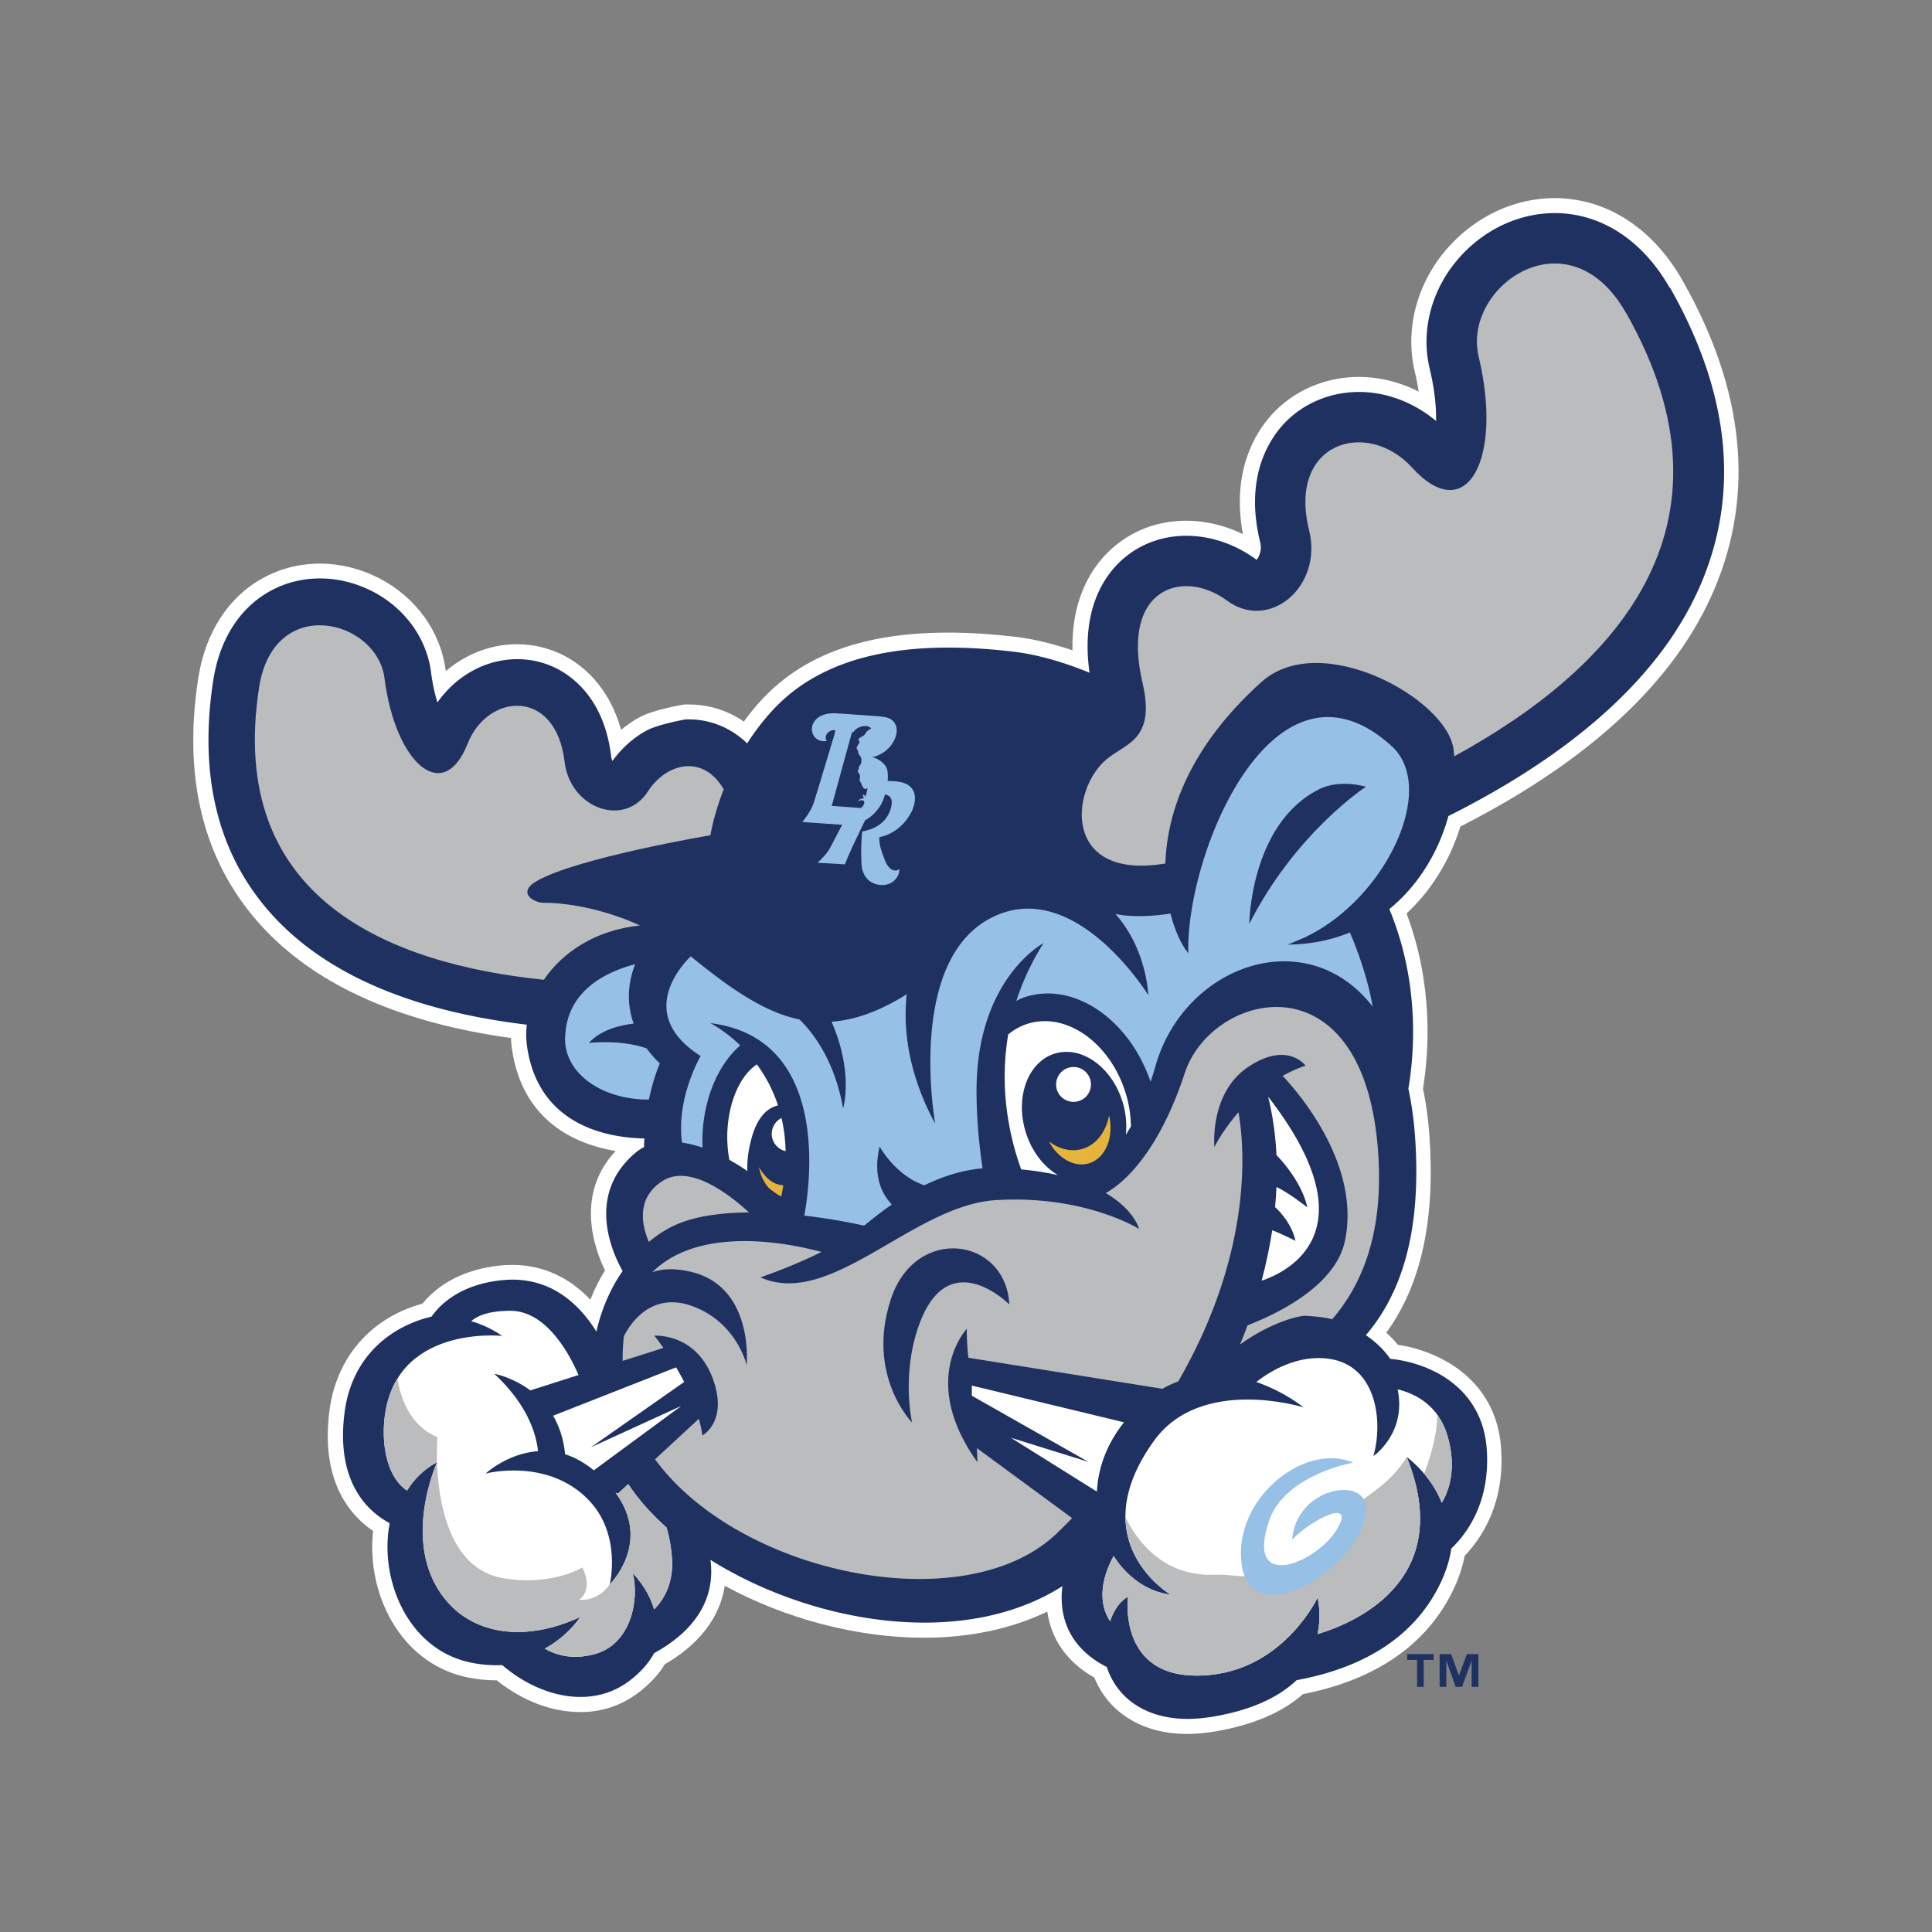<svg xmlns="http://www.w3.org/2000/svg" id="uuid-0c0ab395-3753-453c-8751-32ce42d257d2" data-name="Layer 1" viewBox="0 0 600 600"><rect x="0" y="0" width="600" height="600" fill="#808080" stroke="none"/><path fill="#fff" d="M368.75 538.5c-13.78 0-24.42-6.49-28.89-17.5-6.21-3.51-13.09-9.76-14.62-20.5-11.05 5.34-24.12 8.11-38.25 8.11-20.73 0-42.87-5.8-61.9-16.11-1.48 9.73-7.9 18.16-18.64 24.36-1.8 2.98-4.32 5.74-7.47 8.26-5.08 4.09-10.99 6.31-17.58 6.57h-1.2c-8.82.02-17.97-3.48-25.95-9.85h-.19c-2.83 0-5.76-.28-8.65-.87-9.34-1.86-17.19-7.32-22.68-15.76-5.56-8.58-8.02-19.48-6.85-29.74-7.3-4.96-16.32-15.57-13.59-37.17 2.08-16.66 12.85-29.07 28.92-33.45 3.57-4.39 10.89-10.57 24.42-11.86 1.18-.12 2.34-.16 3.48-.16 9.27 0 17.52 3.7 24.24 10.81 1.24-3.19 2.77-6.25 4.54-9.1-3.66-7.59-9.03-23.82 3.27-37.08-12.36-2.08-29.08-9.21-32.22-32.08-.14-1-.22-2.01-.25-3.01-33.75-4.66-59.35-15.88-76.14-33.37-18.9-19.74-25.98-46.12-20.97-78.42 2.19-14.13 9.33-25.18 20.11-31.08 4.32-2.37 9.01-3.81 13.99-4.29.72-.06 1.47-.12 2.23-.16.49 0 .96-.02 1.42-.02 6.22 0 12.55 1.54 18.28 4.48 11.46 5.83 19.24 16.57 20.8 28.72 0 .06.01.13.03.19 1.89-1.62 3.91-3.01 6.06-4.18 4.08-2.23 8.43-3.58 12.94-4.02.73-.06 1.35-.1 1.96-.13h1.18c5.05-.02 10.08 1.18 14.5 3.46 5.31 2.74 13.96 9.18 17.79 23.11 1.77-1.48 3.69-2.79 5.68-3.88 4.23-2.31 13.23-3.96 14.23-4h1.12c4.72-.02 9.42 1.11 13.6 3.22 1.2.61 2.37 1.3 3.49 2.08 1.74-2.37 3.58-4.62 5.5-6.7 13.03-14.08 32.01-20.92 58-20.92 6.4 0 13.32.43 20.59 1.27 5.56.64 11.59 2.07 17.98 4.23-.33-14.62 4.93-23.83 9.81-29.19 6.51-7.14 15.55-11.05 25.47-11.05 1.74 0 3.49.12 5.25.37 4.26.58 8.44 1.87 12.4 3.79-3.61-19.45 3.82-31.39 8.79-36.94 6.78-7.56 16.69-11.88 27.21-11.88 1.77 0 3.57.12 5.34.37 4.59.63 9.07 2.05 13.27 4.21-.28-1.83-.67-3.87-1.21-6.1-3.24-13.54.75-28.15 10.65-39.04 8.62-9.52 20.56-14.98 32.74-14.98 1.86 0 3.73.13 5.58.39 13.89 1.9 26.02 10.87 34.18 25.24 19.21 33.85 22.51 66.13 9.81 95.97-12.04 28.32-38.56 53.07-78.82 73.57-3.24 10.48-9.07 19.92-16.71 27 8.38 22.24 6.94 43.11 5.1 54.34.99 4.78 1.63 9.6 1.99 14.65 1.83 26.19-2.53 46.27-13.38 61.2 1.33 1.2 2.52 2.44 3.57 3.76 12.09 1.77 30.48 10.11 32.07 32.04 1.24 17.26-6.07 28.06-11.31 33.48-.85 4.57-2.62 9.22-5.23 13.83-8.58 15.13-23.71 24.94-44.98 29.14-6.48 5.7-15.57 9.57-27.06 11.55-2.37.4-4.81.67-7.23.78-.6.03-1.15.03-1.71.03l.03.02Z"/><path fill="#1e3160" d="M518.57 89.44c-7.42-13.06-18.34-21.21-30.78-22.92-12.43-1.72-25.24 3.18-34.24 13.11-8.86 9.76-12.43 22.8-9.55 34.84 1.66 6.97 2.07 12.4 1.98 16.26-5.61-4.68-12.34-7.74-19.21-8.68-10.84-1.5-21.48 2.25-28.45 10-4.66 5.22-11.79 16.86-6.93 36.45.75 3.01-1.06 5.31-1.14 5.35-5.19-3.84-11.14-6.31-17.22-7.14-10.3-1.42-19.99 1.93-26.65 9.22-5.17 5.7-10.41 15.9-8.02 32.98-7.39-3.01-15.61-5.59-23.74-6.54-32.46-3.81-58.48.72-74.65 18.18-2.94 3.2-5.6 6.65-7.93 10.32a26.9 26.9 0 0 0-6.58-4.71 25.431 25.431 0 0 0-12.45-2.73c-.51.02-8.76 1.57-12.18 3.43-4.11 2.23-7.75 5.49-10.62 9.45-.23-.46-.38-.96-.42-1.47-2.05-17.19-11.4-24.39-16.78-27.16-4.08-2.11-8.73-3.13-13.39-2.95-.55.02-1.11.06-1.69.12-3.88.37-7.65 1.54-11.16 3.46-4.27 2.34-8.01 5.7-10.93 9.85-.72-2.37-1.48-5.5-1.98-9.39-1.35-10.6-8.19-20.01-18.31-25.17-5.47-2.79-11.47-4.15-17.38-3.94-.66.03-1.32.08-1.98.13-4.35.42-8.47 1.68-12.21 3.73-9.49 5.19-15.79 15.04-17.74 27.72-4.77 30.76 1.89 55.83 19.77 74.46 19.23 20.04 48.52 29.05 77.59 32.52-.24 2.19-.24 4.35.04 6.45 3.42 25.03 25.3 28.68 36.46 28.89-.04.96-.06 1.84-.08 2.68-.79.42-1.57.87-2.28 1.44-15.9 13.02-7.74 31.09-4.38 37.05-3.69 5.32-6.55 11.71-8.14 18.81-6.13-9.82-15.48-17.28-29.08-15.99-13.29 1.27-19.59 7.72-22.12 11.34-11.95 2.8-24.76 11.8-27.03 29.94-2.71 21.46 7.18 30.54 14.04 34.21-1.92 9.91.22 21.13 5.7 29.58 4.78 7.38 11.58 12.13 19.68 13.75 3.09.61 6.13.87 9.04.75.18 0 .34 0 .52-.02 7.71 6.61 16.9 10.2 25.35 9.88 5.55-.21 10.53-2.05 14.85-5.53 3.09-2.47 5.43-5.19 6.97-8.05 9.06-4.95 19.27-13.87 17.55-28.59l-.06-.39c31.29 19.62 78.22 27.97 109.32 8.17-.25 1.93-.33 3.96-.12 6.09 1 10.36 7.98 16.03 13.89 19.02 3.49 10.57 13.41 16.59 26.64 16.09 2.11-.09 4.35-.33 6.63-.72 11.22-1.93 19.84-5.71 25.68-11.28 20.56-3.79 35.07-12.93 43.11-27.13 2.62-4.63 4.29-9.27 4.93-13.75 4.8-4.56 12.19-14.4 11.01-30.9-1.45-20.19-19.2-27.04-29.97-28-1.96-2.89-4.62-5.34-7.56-7.36 10.42-12.22 17.43-30.85 15.27-61.65-.39-5.43-1.11-10.36-2.08-14.89 1.81-10.54 3.7-32.68-5.91-55.78 9.25-7.54 15.4-18.1 18.34-28.89 32.8-16.44 64.71-39.85 78.45-72.15 12.1-28.44 8.88-59.34-9.57-91.86h-.06Z"/><path fill="#babcbe" d="M205.51 366.91c8.29-5.55 20.32 3.4 27.09 9.61-8.26.06-16.47 1.06-22.8 3.88-2.83 1.26-5.64 3.06-8.29 5.28-2.16-5.01-4.05-13.38 4-18.78Z"/><path fill="#fff" d="M239.7 352.66c-.22-2.34 1.03-4.45 3.01-5.46.73 3.13 1.18 6.57 1.26 10.29a5.508 5.508 0 0 1-4.27-4.83Z"/><path fill="#e5b53b" d="M243.25 368.12a57.79 57.79 0 0 1-.61 3.43c-.82-.25-3.33-2.11-3.84-2.58-1.51-1.66-2.62-3.93-3.1-6.54 2.01 3.45 4.35 5.47 7.56 5.68Z"/><path fill="#fff" d="M232.62 356.86c-.45 2.35-.6 4.65-.52 6.82a69.237 69.237 0 0 0-5.59-3.48c-.52-2.8-.76-5.83-.61-9.01.48-9.54 4.23-17.44 9.16-20.62 2.55 3.45 4.89 7.66 6.55 12.7-4.87 1.29-7.54 5.95-8.98 13.59Zm-22.65 67.78c.93 1.59 1.77 3.09 2.5 4.54l-28.95 20.28 28.09-12.85-27.19 20.01c-3.04-2.47-6.04-4.09-8.94-4.99-.45-4.87-1.86-8.79-3.72-11.97l38.2-15.01Z"/><path fill="#fff" d="M203.14 499.79c-1.84-6.57-6.61-11.19-6.61-11.19 2.04 7.99-.39 22.12-12.07 25.17-7.18 1.86-12.33-.04-15.25-1.78 7.39-4.03 10.98-9.79 10.98-9.79-17.52 8.02-32.32 5.02-40.81-4.24-15.76-17.26-3.63-43.86-3.63-43.86-3.99 2.11-7.08 5.17-9.34 8.82-5.74-3.78-7.87-12.87-7.06-21.76 2.77-29.94 36.58-26.28 36.58-26.28s-4.09-3.07-9.61-4.56c1.77-1.63 5.2-3.18 12-3.25 11.68-.12 18.94 14.32 21.34 19.96l-14.95 4.77c-5.58-4.14-11.19-5.16-11.19-5.16 9.96 9.3 12.93 18.06 13.57 24.03-9.49.66-16.29 6.96-16.29 6.96s19.05-5.05 31.87 8.07c10.57 10.81 6.69 26.38 6.69 26.38s13.27-12.94 1.83-28.48l.75.26 3.18-2.94c3.1 4.72 7.14 9.24 11.89 13.48.84 2.82 1.47 6.09 1.71 9.88.4 6.63-2.02 12.1-5.58 15.54v-.02Zm230.91-68.32c5.41 1.32 12.61 4.84 15.45 14.34 2.65 8.88 1.18 16.06-1.75 20.92-3.39-8.86-10.86-14.23-10.86-14.23 14.98 37.26-14.56 51.09-27.72 54.99 1.35-6.3.01-11.29.01-11.29s-10.11 21.49-33.06 23.94c-29.49 3.13-25.8-24.3-25.8-24.3-2.59 1.53-4.5 4.3-5.56 7.69-4.72-7.27-1.38-15.81 1.09-20.29 4.14 6.49 10.41 11.07 17.68 12.01 0 0-27.7-16.32-5.23-47.7 14.65-20.46 46.54-10.48 46.54-10.48s-5.95-4.89-14.7-7.89c4.57-3.52 13.08-8.62 22.77-7.17 14.49 2.16 16.72 19.18 13.62 30.19 0 0 10.38-7.12 7.51-20.74Zm-132.24-1.17 47.25 11.41c-5.47 6.87-8.05 14.35-8.41 21.52l-26.74-16.74 24.12 7.51-36.22-20.55v-3.18h.01Z"/><path fill="#babcbe" d="M413.75 409.73c-2.77-.82-8.41-1.12-8.7-1.09-4.47.42-12.67 3.64-19.96 8.92.81-1.98 1.62-3.96 2.34-5.97 7.75-2.97 27.01-11.65 30.18-25.92 5.25-23.79-14.44-46.44-19.27-51.55a42.43 42.43 0 0 1 7.12-3.19s-5.71-7.72-17.82.42c-12.12 8.13-10.5 24.87-10.5 24.87s2.46-5.04 7.48-10.8c1.69 9.46 5.11 42.31-18.7 83.59-1.63.61-3.28 1.35-4.93 2.29l-60.25-9.64c-.32-2.92-.52-5.94-.49-8.97 0 0-15.01 15.85 3.3 41.41l-.18-4.39 29.59 21.76c-1.54 1.56-3.09 3.13-4.72 4.69-28.42 27.33-98.67 12.81-124.81-22.96l13.59-12.57c.93 3.25 1.11 5.17 1.11 5.17s7.54-4.03 3.72-16.24c-4.96-15.82-18.63-14.74-18.63-14.74 1.02 1.29 1.93 2.55 2.82 3.79l-12.67 4.03c-.02-2.74.1-5.31.4-7.69 1.56-3.13 8.14-14.25 21.46-9.24 13.65 5.1 16.65 18.22 16.65 18.22s2.43-24.63-17.71-29.05c-4.92-1.09-8.68-.84-11.58.22 13.36-13.33 38.02-10.2 52.54-6.3-9.54 4.75-18.96 7.89-18.96 7.89 21.79 9.81 47.38-22.41 73.09-23.98 27.61-1.69 44.5 8.95 44.5 8.95s-1.44-5.89-10.36-11.14c7.72-4.35 17.43-15.63 24.55-37.29 8.43-25.66 56.91-37.32 60.18 26.92 1.2 23.52-5.25 38.91-14.4 49.56h.03Z"/><path fill="#fff" d="M395.98 374.9c.2-2.1.36-4.2.45-6.28 4.05 1.95 9.6 6.36 9.6 6.36-1.96-8.74-9.61-16.26-9.61-16.26-.3-6.18-1.14-12.25-2.59-18.15 32.53 41.98 5.89 54.52-2.02 57.16 1.39-5.2 2.49-10.44 3.3-15.66 3.3 1.27 7.2 3.28 7.2 3.28-1.11-4.99-4.29-8.59-6.3-10.45H396Zm-47.34-32.61c-3.28-10.87-12.7-17.62-21.04-15.1-8.31 2.53-12.39 13.38-9.1 24.25 1.84 6.1 5.62 10.9 10.05 13.5-3.34-.76-7.14-1.38-11.41-1.78-3.18-8.71-7.08-24.12-4.03-41.92 1.83-1.5 3.9-2.65 6.21-3.36 12-3.63 25.59 6.12 30.33 21.79 1.05 3.42 1.51 6.84 1.57 10.14-.52.91-1.05 1.75-1.57 2.58.34-3.19.04-6.64-.99-10.11v.02Z"/><path fill="#e5b53b" d="M336.25 356.78c4.29-1.32 7.23-5.34 8.19-10.38 1.57 6.79-1.09 13.29-6.24 14.88-4.57 1.39-9.66-1.56-12.43-6.78 3.19 2.4 6.96 3.34 10.5 2.28h-.02Z"/><path fill="#fff" d="M328.01 337.15a5.401 5.401 0 0 1 5.02-5.77c2.98-.21 5.55 2.04 5.76 5.02v.02a5.396 5.396 0 0 1-5.01 5.76h-.02a5.401 5.401 0 0 1-5.77-5.02h.02Z"/><path fill="#97c0e6" d="m404.92 291.25-4.95 2.1c7.17-.06 13.57-1.44 19.26-3.76 2.04 4.75 5.46 13.71 7.06 23.01-20.59-26.47-58.59-12.87-67.47 18.55-.46 1.68-.97 3.27-1.5 4.8-6.55-19.21-23.5-31-38.56-26.43-1.18.36-2.2.81-3.13 1.33 1.89-5.86 4.62-11.89 8.43-17.94 0 0-20.82 10.98-20.79 45.91 0 9.84 1.05 18.55 1.89 24.01-6.57.57-12.69 2.64-18.09 5.28-8.98-3.01-13.89-12.04-13.89-12.04-2.19 9.19.75 14.82 3.79 18-3.6 2.49-6.54 4.89-8.61 6.57 0 0-7.98-1.89-18.57-3.12 1.83-10 7.98-55.17-29.22-59.79 0 0 4.36 2.14 9.33 6.94-6.25 5.34-10.86 15.01-11.65 26.34-.12 1.8-.14 3.61-.06 5.41a36.82 36.82 0 0 0-6.39-1.59c-1.86-13.9 5.79-26.86 5.79-26.86-19.33-12.34-7.18-26.91-3.1-30.97.13.11.27.2.4.32 11.64 9.37 22.05 16.92 33.42 19.29 4.63 4.56 10.93 13.14 13.53 27.6 0 0 3.37-10.95-3.6-26.91 7.09-.49 14.73-3.12 23.35-8.53-1.32 12.06 1.12 25.98 8.85 40.21 0 0-9.01-49.87 16.99-63.73 26.01-13.84 49.17 23.79 49.17 23.79s-.39-14.16-10.23-25.24c.57.11 1.09.25 1.69.34 4.66.64 9.87.43 15.45-.43 1.47 5.82 3.67 10.12 5.53 12.3-.84-31.32 26.79-97.29 63.12-64.32 14.52 13.14-1.96 47.85-27.28 59.59l.03-.03Z"/><path fill="#1e3160" d="M387.97 286.94s.28-31.15 21.73-41.85c6.51-3.25 14.5-.76 14.5-.76s-21.75 14.08-36.24 42.6v.02Z"/><path fill="#babcbe" d="M198.72 287.39c-12.09-5.5-23.52-7.05-29.91-7.02-2.94 0-8.38-3.09-2.22-6.7 12.51-7.26 54.04-14.28 54.04-14.28s.9-6.03 4.12-14.26c-6.34-11.01-17.82-8.23-23.52.63-7.3 11.37-24.15 5.37-25.89-9.19-2.76-23.07-23.92-21.33-30.1-5.65-7.6 19.27-22.45 6.13-25.83-20.29-2.32-18.28-34.42-26.38-38.95 2.86-10.2 65.8 40.81 85.9 88.44 90.79 5.79-8.53 15.93-15.4 29.82-16.87Z"/><path fill="#97c0e6" d="M175.48 322.33c-.22 11.34 11.95 19.27 26.04 19.15.75-3.64 1.83-7.47 3.4-11.25 0 0-1.96-1.68-4.12-4.66-8.26-2.86-17.94-1.68-17.94-1.68 3.78-4.09 9.61-5.52 13.92-6-1.75-4.99-2.35-11.28.48-18.45-8.82 2.29-21.45 8.13-21.75 22.9l-.03-.02Z"/><path fill="#babcbe" d="M504.97 97.18c-17.85-31.47-51-8.26-45.75 13.63 7.59 31.65-3.67 53.11-20.71 34.38-13.86-15.21-38.77-8.01-31.95 19.54 4.32 17.38-12.33 31.56-25.59 21.73-13.27-9.81-33.13-4.2-26.14 25.66 4.17 17.86-5.41 18.73-11.25 23.73-11.46 9.78-13.39 37.68 18.34 32.31.51-15.85 7.41-36.24 29.89-56.4 18.36-16.45 57.67 5.31 59.61 21.01.09.7.15 1.39.21 2.11 48.97-26.77 91.36-70.77 53.35-137.74h-.02Z"/><path fill="#97c0e6" d="M283.02 252.23c1.09-2.13 1.42-4.45.87-6.06-.51-1.5-1.9-3.22-5.77-3.51-.45-.03-1.35-.08-2.44-.15.09-1.12.08-2.26-.12-3.36-.34-2.01-3.25-3.84-4.72-4 3.42-.69 6.55-3.36 7.45-6.84.6-2.38-.22-4.06-1.68-4.99-.76-.45-2.01-.75-3.72-.87 0 0-13.17-.96-13.17-.93-10.12-.48-9.04 9.66-2.94 8.58-1.08-1.29.33-3.57 2.65-3.33-.09.51-.21 1.05-.36 1.59.01-.08-5.43 18.12-6.37 21.01-.88 2.7-3.51 5.91-3.51 5.91s11.76.84 12.36.85c-.06.12-2.5 4.83-3.81 7.3-.97 1.86-3.85 4.51-3.85 4.51l8.49.49c1.12-2.92 2.61-6.12 6.3-13.71 1.83-.94 3.3-2.38 4.63-4.36.42-.61 1.05-1.95 1.56-3.66 1.92.42 2.52 1.86 1.78 4.36-.15.55-.34 1.06-.6 1.57-1.44 2.97-4.2 4.83-8.29 5.61-.32 3.4-.42 6.4-.21 10.12.2 3.51 2.19 5.89 5.28 6.4 4.6.75 6.69-2.98 6.46-4.84-.78.61-3.18 1.32-4.84-3.73-.48-1.39-1.45-3.45-1.38-6.19 4.99-1 8.29-4.53 9.96-7.78Zm-14.23-4.74c-.21-.75-.93-.78-.93-.78.24.42.37 1.26.37 1.26-1.35-.06-1.84.9-1.84.9.93-.48 2.16-.55 2.01.49-.15 1.03-1.06 1.57-1.06 1.57l-9.04-.66 6.28-22.84.43-.04c.52-.91 1.75-1.75 3.33-1.92 1.56-.15 2.23.75 2.23.75-1.14.48-1.81 1.51-1.81 1.51s-.16.58-.91.93c-1.45.66-1.23 1.23-1.23 1.23.6.67.34.64-.33 1.75-.66 1.11.16.96.21 1.81.06.85.33.87.81 1.62.48.75.04 2.23.04 2.23-.85.85-.7 1.75-.7 1.75s-.57.27-.12.78c1.02 1.17.36 2.31.36 2.31s.42.94 1.02 2.17 1.54.43 1.54.43l-.64 2.71h-.01Z"/><path fill="#babcbe" d="M126.39 462.9c2.26-3.64 5.35-6.7 9.33-8.82-.15-4.6.12-7.75.12-7.75-8.77-3.67-11.52-12.52-12.39-18.24-2.11 3.42-3.61 7.68-4.11 13.05-.82 8.89 1.32 17.98 7.06 21.76h-.02Zm53.47 33.91c4.63-3.43 1-10.02 1-10.02s-9.34 5.86-24.48 3.36c-17.17-2.83-20.26-24.25-20.67-36.06-.07.2-12.09 26.65 3.63 43.86 8.47 9.27 23.28 12.27 40.81 4.24 0 0-3.58 5.76-10.98 9.79 2.92 1.74 8.07 3.64 15.25 1.78 11.7-3.03 14.11-17.17 12.07-25.17 0 0 4.77 4.63 6.61 11.19 3.55-3.42 5.98-8.89 5.58-15.54-.24-3.79-.87-7.05-1.71-9.88-4.75-4.24-8.79-8.76-11.89-13.48l-3.18 2.94-.75-.26c11.44 15.54-1.83 28.48-1.83 28.48-3.82 5.65-9.48 4.75-9.48 4.75Zm183.66-1.59c-7.27-.93-13.54-5.52-17.68-12.01-2.47 4.48-5.82 13-1.09 20.29 1.06-3.37 2.97-6.16 5.56-7.69 0 0-3.69 27.43 25.8 24.3 22.95-2.44 33.06-23.94 33.06-23.94s1.33 4.99-.01 11.29c13.15-3.9 42.7-17.73 27.72-54.99 0 0-2.41 4.45-7.92 8.97-3.15 2.56-7.14 5.32-7.14 5.32-2.59 11.82-15.43 27.9-28.59 21.21-6.12 2.85-9.37.84-16.09 1.08-15.79.6-24.03-10.44-27.61-17.88.18 15.85 13.99 24.03 13.99 24.03v.02Zm78.73-37.54c1.99 2.34 4.08 5.37 5.49 9.04 2.94-4.86 4.39-12.04 1.75-20.92-.77-2.58-1.87-4.68-3.16-6.45.12 6.67-2.77 14.98-4.06 18.34h-.02Z"/><path fill="#97c0e6" d="M420.26 454.25c-15.04-6.55-37.29 11.11-34.68 31.42 2.89 22.42 37.96.66 38.61-17.02.39-10.47-21.67-6.93-22.9 9.49 5.88-6.22 20.28-13.42 13.74-2.94-6.54 10.47-28.77 19.42-20.76-3.28 3.93-11.13 18.79-16.36 25.98-17.67h.01Z"/><path fill="#1e3160" d="M313.42 405.08s-18.99-19.18-28.12 6.7c-5.44 15.43-2.04 30-2.04 30s-14.31-14.5-6.67-38.08c7.63-23.59 35.82-19.38 36.85 1.36h-.01Zm131.79 110.43h-3.06v8.35h-2.07v-8.35h-3.06v-1.81h8.2v1.81h-.02Zm13.9 8.35h-2.07v-8.08H457l-2.95 8.08h-1.99l-2.85-8.08h-.04v8.08h-2.08v-10.17h3.6l2.37 6.64h.04l2.46-6.64h3.57v10.17Z"/></svg>